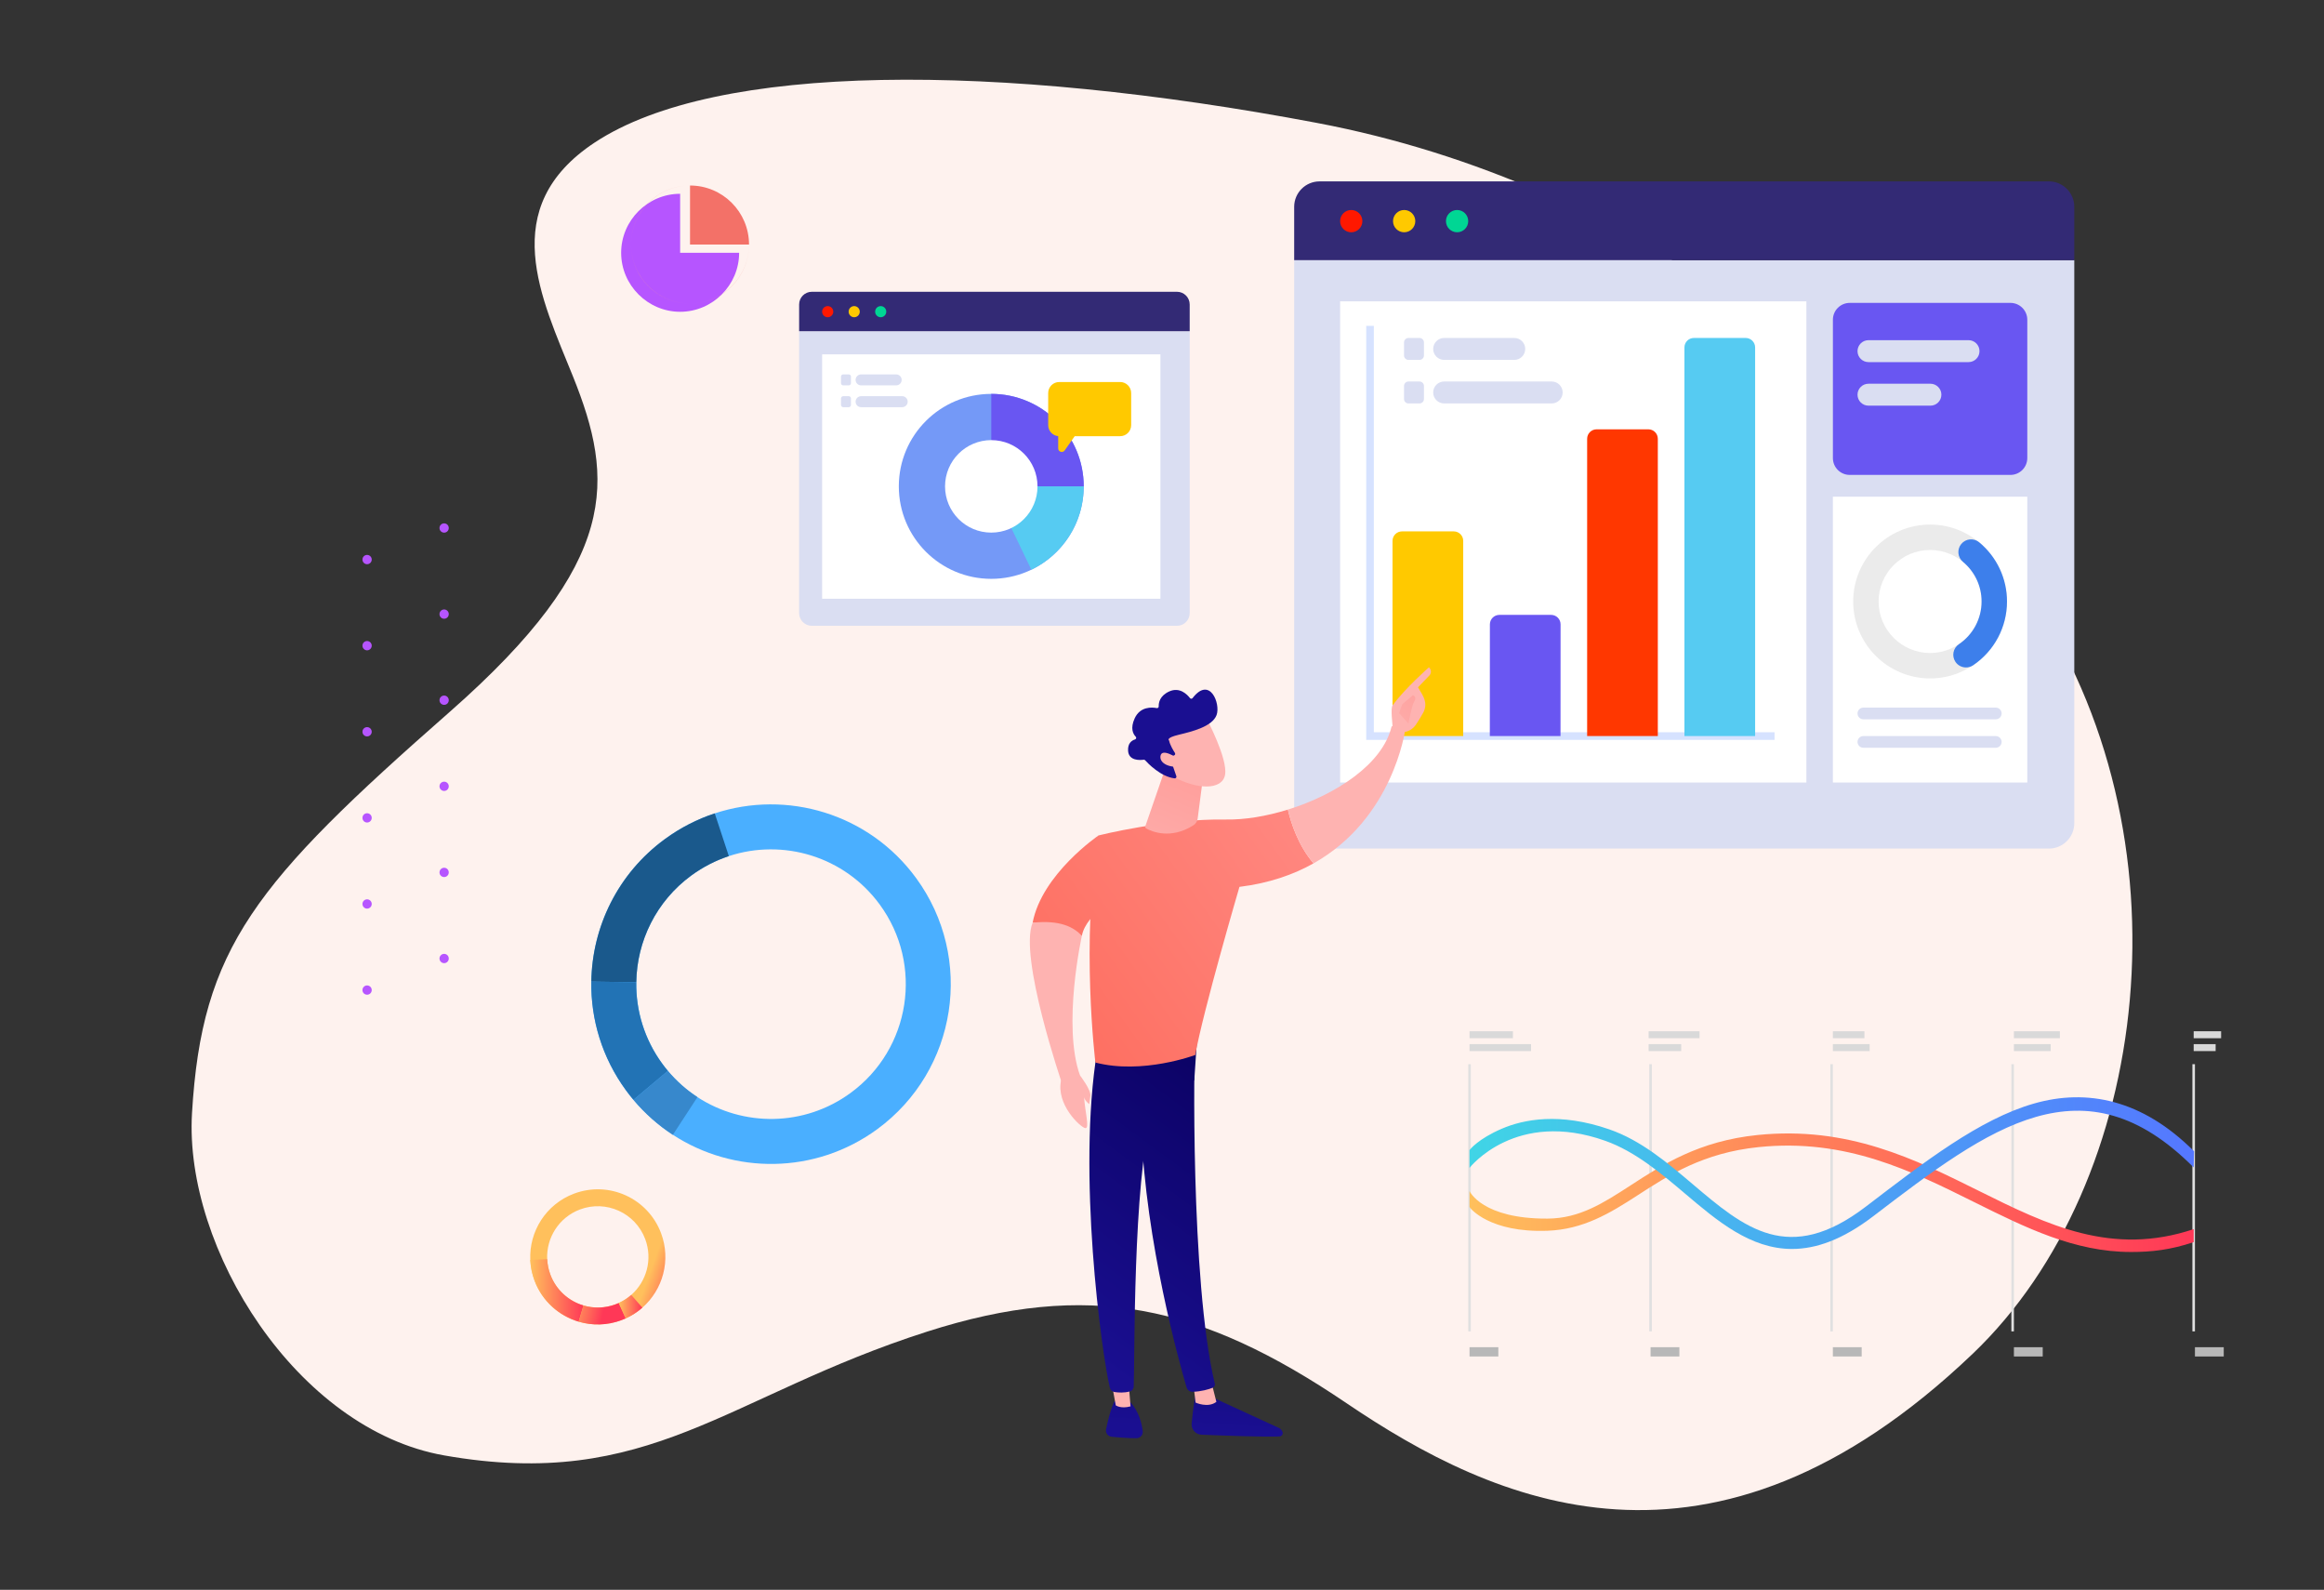 <?xml version="1.0" encoding="utf-8"?>
<!-- Generator: Adobe Illustrator 16.0.0, SVG Export Plug-In . SVG Version: 6.00 Build 0)  -->
<!DOCTYPE svg PUBLIC "-//W3C//DTD SVG 1.1//EN" "http://www.w3.org/Graphics/SVG/1.1/DTD/svg11.dtd">
<svg version="1.1" id="Layer_1" xmlns="http://www.w3.org/2000/svg" xmlns:xlink="http://www.w3.org/1999/xlink" x="0px" y="0px"
	 width="541px" height="370px" viewBox="0 0 541 370" enable-background="new 0 0 541 370" xml:space="preserve">
<rect x="0" y="0" width="541" height="370" fill="#333333" stroke="none"/>
<g>
	<path fill="#FEF2EE" d="M459.254,315.037c41.58-39.695,51.515-120.736,12.998-177.084C440.15,90.988,381.021,42.68,306.51,28.596
		c-74.512-14.08-139.787-14.065-168.02,4.541c-23.104,15.223-12.365,36.426-5.119,54.444c9.67,24.058,11.099,43.151-28.69,78.101
		c-45.42,39.88-57.713,54.861-59.987,93.429c-1.853,31.369,24.34,73.563,58.702,79.609c47.849,8.42,65.604-13.813,112.41-28.804
		c37.549-12.022,63.597-6.403,97.637,16.642C347.484,349.604,398.23,373.289,459.254,315.037z"/>
	<g>
		<g id="dots-gray_91_">
			<g id="Dots_91_">
				<path id="Combined-Shape-Copy-5_91_" fill="#B655FF" d="M103.392,123.963c-0.599,0-1.081-0.483-1.081-1.081
					c0-0.596,0.482-1.078,1.081-1.078c0.597,0,1.079,0.482,1.079,1.078C104.471,123.479,103.989,123.963,103.392,123.963z
					 M85.453,131.31c-0.598,0-1.079-0.483-1.079-1.08c0-0.598,0.481-1.082,1.079-1.082c0.599,0,1.082,0.484,1.082,1.082
					C86.535,130.824,86.051,131.31,85.453,131.31z"/>
			</g>
		</g>
		<g id="dots-gray_90_">
			<g id="Dots_90_">
				<path id="Combined-Shape-Copy-5_90_" fill="#B655FF" d="M103.392,144.002c-0.599,0-1.081-0.483-1.081-1.081
					c0-0.596,0.482-1.078,1.081-1.078c0.597,0,1.079,0.482,1.079,1.078C104.471,143.519,103.989,144.002,103.392,144.002z
					 M85.453,151.349c-0.598,0-1.079-0.483-1.079-1.08c0-0.598,0.481-1.082,1.079-1.082c0.599,0,1.082,0.484,1.082,1.082
					C86.535,150.863,86.051,151.349,85.453,151.349z"/>
			</g>
		</g>
		<g id="dots-gray_89_">
			<g id="Dots_89_">
				<path id="Combined-Shape-Copy-5_89_" fill="#B655FF" d="M103.392,164.04c-0.599,0-1.081-0.482-1.081-1.08
					c0-0.597,0.482-1.08,1.081-1.08c0.597,0,1.079,0.484,1.079,1.08C104.471,163.558,103.989,164.04,103.392,164.04z
					 M85.453,171.386c-0.598,0-1.079-0.479-1.079-1.078s0.481-1.082,1.079-1.082c0.599,0,1.082,0.484,1.082,1.082
					C86.535,170.901,86.051,171.386,85.453,171.386z"/>
			</g>
		</g>
		<g id="dots-gray_88_">
			<g id="Dots_88_">
				<path id="Combined-Shape-Copy-5_88_" fill="#B655FF" d="M103.392,184.079c-0.599,0-1.081-0.482-1.081-1.08
					c0-0.597,0.482-1.08,1.081-1.08c0.597,0,1.079,0.484,1.079,1.08C104.471,183.597,103.989,184.079,103.392,184.079z
					 M85.453,191.425c-0.598,0-1.079-0.481-1.079-1.077c0-0.599,0.481-1.082,1.079-1.082c0.599,0,1.082,0.483,1.082,1.082
					C86.535,190.939,86.051,191.425,85.453,191.425z"/>
			</g>
		</g>
		<g id="dots-gray_87_">
			<g id="Dots_87_">
				<path id="Combined-Shape-Copy-5_87_" fill="#B655FF" d="M103.392,204.118c-0.599,0-1.081-0.482-1.081-1.08
					c0-0.599,0.482-1.08,1.081-1.08c0.597,0,1.079,0.481,1.079,1.08C104.471,203.636,103.989,204.118,103.392,204.118z
					 M85.453,211.464c-0.598,0-1.079-0.481-1.079-1.08c0-0.597,0.481-1.079,1.079-1.079c0.599,0,1.082,0.482,1.082,1.079
					C86.535,210.979,86.051,211.464,85.453,211.464z"/>
			</g>
		</g>
		<g id="dots-gray_86_">
			<g id="Dots_86_">
				<path id="Combined-Shape-Copy-5_86_" fill="#B655FF" d="M103.392,224.157c-0.599,0-1.081-0.483-1.081-1.08
					c0-0.599,0.482-1.08,1.081-1.08c0.597,0,1.079,0.481,1.079,1.08C104.471,223.674,103.989,224.157,103.392,224.157z
					 M85.453,231.503c-0.598,0-1.079-0.481-1.079-1.08c0-0.597,0.481-1.08,1.079-1.08c0.599,0,1.082,0.483,1.082,1.08
					S86.051,231.503,85.453,231.503z"/>
			</g>
		</g>
	</g>
</g>
<g>
	<g>
		<path fill="#DADEF2" d="M273.985,145.643H188.99c-1.634,0-2.961-1.324-2.961-2.96V77.086h90.917v65.597
			C276.946,144.319,275.621,145.643,273.985,145.643z"/>
	</g>
	<rect x="191.382" y="82.469" fill="#FFFFFF" width="78.75" height="56.88"/>
	<path fill="#332A75" d="M273.985,67.905H188.99c-1.634,0-2.961,1.325-2.961,2.96v6.221h90.917v-6.221
		C276.946,69.23,275.621,67.905,273.985,67.905z"/>
	<circle fill="#FF1800" cx="192.679" cy="72.536" r="1.297"/>
	<circle fill="#FFC900" cx="198.848" cy="72.536" r="1.297"/>
	<circle fill="#00D694" cx="205.017" cy="72.536" r="1.297"/>
	<g>
		<path fill="#DADEF2" d="M197.577,89.69h-1.289c-0.284,0-0.516-0.231-0.516-0.517v-1.522c0-0.286,0.232-0.517,0.516-0.517h1.289
			c0.285,0,0.517,0.23,0.517,0.517v1.522C198.094,89.458,197.863,89.69,197.577,89.69z"/>
		<path fill="#DADEF2" d="M197.577,94.763h-1.289c-0.284,0-0.516-0.232-0.516-0.518v-1.521c0-0.286,0.232-0.518,0.516-0.518h1.289
			c0.285,0,0.517,0.231,0.517,0.518v1.521C198.094,94.531,197.863,94.763,197.577,94.763z"/>
	</g>
	<path fill="#DADEF2" d="M208.622,89.69h-8.171c-0.705,0-1.278-0.571-1.278-1.278l0,0c0-0.707,0.573-1.277,1.278-1.277h8.171
		c0.705,0,1.278,0.57,1.278,1.277l0,0C209.9,89.119,209.327,89.69,208.622,89.69z"/>
	<path fill="#DADEF2" d="M210.022,94.763h-9.571c-0.705,0-1.278-0.572-1.278-1.278l0,0c0-0.706,0.573-1.278,1.278-1.278h9.571
		c0.707,0,1.277,0.572,1.277,1.278l0,0C211.3,94.191,210.729,94.763,210.022,94.763z"/>
	<g id="XMLID_487_">
		<circle id="XMLID_490_" fill="#7499F7" cx="230.757" cy="113.193" r="21.523"/>
		<path id="XMLID_489_" fill="#6956F2" d="M230.758,91.669v21.523h21.522C252.28,101.306,242.644,91.669,230.758,91.669z"/>
		<path id="XMLID_488_" fill="#56CBF2" d="M240.089,132.593c7.214-3.475,12.191-10.857,12.191-19.4h-21.522L240.089,132.593z"/>
	</g>
	<circle id="XMLID_336_" fill="#FFFFFF" cx="230.757" cy="113.193" r="10.762"/>
	<path fill="#FFC900" d="M260.753,88.907h-14.177c-1.419,0-2.569,1.15-2.569,2.569v7.468c0,1.337,1.022,2.437,2.328,2.557v2.856
		c0,0.809,1.041,1.138,1.506,0.479l2.336-3.322h10.576c1.419,0,2.569-1.15,2.569-2.569v-7.468
		C263.322,90.057,262.172,88.907,260.753,88.907z"/>
</g>
<g>
	<path fill="#DADEF2" d="M476.951,197.494H307.185c-3.27,0-5.916-2.646-5.916-5.912V60.555h181.601v131.027
		C482.869,194.848,480.221,197.494,476.951,197.494z"/>
	<path fill="#332A75" d="M476.951,42.216H307.185c-3.27,0-5.916,2.649-5.916,5.918v12.421h181.601V48.134
		C482.869,44.865,480.221,42.216,476.951,42.216z"/>
	<path fill="#FF1800" d="M317.146,51.468c0,1.43-1.164,2.59-2.596,2.59c-1.429,0-2.589-1.16-2.589-2.59
		c0-1.433,1.16-2.594,2.589-2.594C315.982,48.874,317.146,50.035,317.146,51.468z"/>
	<path fill="#FFC900" d="M329.464,51.468c0,1.43-1.16,2.59-2.589,2.59c-1.432,0-2.594-1.16-2.594-2.59
		c0-1.433,1.162-2.594,2.594-2.594C328.304,48.874,329.464,50.035,329.464,51.468z"/>
	<path fill="#00D694" d="M341.785,51.468c0,1.43-1.156,2.59-2.588,2.59c-1.433,0-2.594-1.16-2.594-2.59
		c0-1.433,1.161-2.594,2.594-2.594C340.629,48.874,341.785,50.035,341.785,51.468z"/>
	<rect x="311.961" y="70.134" fill="#FFFFFF" width="108.546" height="111.979"/>
	<path fill="#6956F2" d="M468.005,110.528h-37.403c-2.17,0-3.924-1.757-3.924-3.924V74.416c0-2.166,1.754-3.924,3.924-3.924h37.403
		c2.166,0,3.924,1.758,3.924,3.924v32.188C471.929,108.771,470.171,110.528,468.005,110.528z"/>
	<rect x="426.678" y="115.595" fill="#FFFFFF" width="45.251" height="66.519"/>
	<g>
		<polygon fill="#D6E2FF" points="413.098,172.194 318.039,172.194 318.039,75.835 319.81,75.835 319.81,170.419 413.098,170.419 		
			"/>
		<path fill="#FFC900" d="M338.419,123.671H326.37c-1.217,0-2.205,0.988-2.205,2.206v45.429h16.455v-45.429
			C340.62,124.66,339.636,123.671,338.419,123.671z"/>
		<path fill="#6956F2" d="M361.079,143.103h-12.044c-1.218,0-2.206,0.987-2.206,2.206l-0.014,25.998h16.456l0.014-25.998
			C363.285,144.09,362.301,143.103,361.079,143.103z"/>
		<path fill="#FF3700" d="M383.719,99.918h-12.048c-1.214,0-2.202,0.984-2.202,2.202v69.186h16.452v-69.186
			C385.921,100.903,384.937,99.918,383.719,99.918z"/>
		<path fill="#56CBF2" d="M406.371,78.655h-12.05c-1.216,0-2.204,0.988-2.204,2.203v90.448h16.456V80.858
			C408.573,79.644,407.585,78.655,406.371,78.655z"/>
	</g>
	<g>
		<path fill="#DADEF2" d="M330.447,83.761h-2.573c-0.571,0-1.034-0.459-1.034-1.03v-3.043c0-0.568,0.463-1.032,1.034-1.032h2.573
			c0.567,0,1.03,0.463,1.03,1.032v3.043C331.477,83.301,331.014,83.761,330.447,83.761z"/>
		<path fill="#DADEF2" d="M330.447,93.894h-2.573c-0.571,0-1.034-0.46-1.034-1.032v-3.043c0-0.567,0.463-1.031,1.034-1.031h2.573
			c0.567,0,1.03,0.464,1.03,1.031v3.043C331.477,93.433,331.014,93.894,330.447,93.894z"/>
	</g>
	<path fill="#DADEF2" d="M352.507,83.761h-16.324c-1.407,0-2.554-1.142-2.554-2.551l0,0c0-1.412,1.146-2.555,2.554-2.555h16.324
		c1.407,0,2.55,1.143,2.55,2.555l0,0C355.057,82.619,353.914,83.761,352.507,83.761z"/>
	<path fill="#DADEF2" d="M361.216,93.894h-25.033c-1.407,0-2.554-1.143-2.554-2.551l0,0c0-1.413,1.146-2.555,2.554-2.555h25.033
		c1.411,0,2.554,1.143,2.554,2.555l0,0C363.77,92.751,362.627,93.894,361.216,93.894z"/>
	<path fill="#EBEBEB" d="M449.304,157.89c-9.874,0-17.903-8.03-17.903-17.903c0-9.87,8.029-17.904,17.903-17.904
		c9.869,0,17.902,8.035,17.902,17.904C467.206,149.86,459.173,157.89,449.304,157.89z M449.304,128.001
		c-6.61,0-11.989,5.375-11.989,11.986c0,6.611,5.379,11.989,11.989,11.989c6.611,0,11.988-5.378,11.988-11.989
		C461.292,133.376,455.915,128.001,449.304,128.001z"/>
	<path fill="#3D7FEB" d="M457.665,155.339c-0.949,0-1.884-0.456-2.459-1.3c-0.912-1.354-0.556-3.193,0.798-4.107
		c3.313-2.238,5.288-5.957,5.288-9.944c0-3.575-1.579-6.942-4.339-9.23c-1.255-1.042-1.427-2.907-0.386-4.165
		c1.046-1.257,2.908-1.429,4.165-0.383c4.117,3.413,6.474,8.436,6.474,13.779c0,5.957-2.949,11.508-7.889,14.846
		C458.808,155.174,458.233,155.339,457.665,155.339z"/>
	<path fill="#DADEF2" d="M458.254,84.275h-23.29c-1.409,0-2.556-1.143-2.556-2.551l0,0c0-1.409,1.146-2.555,2.556-2.555h23.29
		c1.407,0,2.55,1.146,2.55,2.555l0,0C460.804,83.132,459.661,84.275,458.254,84.275z"/>
	<path fill="#DADEF2" d="M449.378,94.411h-14.414c-1.409,0-2.556-1.143-2.556-2.555l0,0c0-1.407,1.146-2.55,2.556-2.55h14.414
		c1.41,0,2.553,1.143,2.553,2.55l0,0C451.931,93.268,450.788,94.411,449.378,94.411z"/>
	<path fill="#DADEF2" d="M464.595,167.405h-30.824c-0.749,0-1.362-0.611-1.362-1.362l0,0c0-0.755,0.613-1.362,1.362-1.362h30.824
		c0.751,0,1.362,0.607,1.362,1.362l0,0C465.957,166.794,465.346,167.405,464.595,167.405z"/>
	<path fill="#DADEF2" d="M464.595,174.029h-30.824c-0.749,0-1.362-0.606-1.362-1.361l0,0c0-0.75,0.613-1.361,1.362-1.361h30.824
		c0.751,0,1.362,0.611,1.362,1.361l0,0C465.957,173.423,465.346,174.029,464.595,174.029z"/>
</g>
<g>
	<g>
		
			<linearGradient id="SVGID_1_" gradientUnits="userSpaceOnUse" x1="-4088.082" y1="-818.218" x2="-4106.445" y2="-784.481" gradientTransform="matrix(-1 0 0 1 -4293.398 0)">
			<stop  offset="0" style="stop-color:#FF928E"/>
			<stop  offset="1" style="stop-color:#FEB3B1"/>
		</linearGradient>
		<path fill="url(#SVGID_1_)" d="M326.754,170.372c0.145,0.461-1.535,1.163-2.525-0.723c-0.033-0.904-0.584-4.776-0.043-5.512
			c2.877-3.922,8.453-8.837,8.453-8.837c0.941,0.929,0.166,1.843,0.166,1.843l-2.705,2.818c0.566,1.022,1.256,1.886,1.58,3.123
			c0.244,0.937,0.094,1.938-0.379,2.79c-0.475,0.856-1.123,1.968-1.734,2.839C328.406,170.358,326.754,170.372,326.754,170.372z"/>
		<linearGradient id="SVGID_2_" gradientUnits="userSpaceOnUse" x1="341.278" y1="145.751" x2="320.137" y2="176.288">
			<stop  offset="0" style="stop-color:#FF928E"/>
			<stop  offset="1" style="stop-color:#FEB3B1"/>
		</linearGradient>
		<path fill="url(#SVGID_2_)" d="M328.916,161.79l-2.465,2.089l-0.773,2.081l2.197,2.439c0,0,0.738-4.129,1.287-5.022
			C329.713,162.483,329.428,162.051,328.916,161.79z"/>
	</g>
	<g>
		<linearGradient id="SVGID_3_" gradientUnits="userSpaceOnUse" x1="290.949" y1="284.008" x2="287.959" y2="333.122">
			<stop  offset="0" style="stop-color:#09005D"/>
			<stop  offset="1" style="stop-color:#1A0F91"/>
		</linearGradient>
		<path fill="url(#SVGID_3_)" d="M278.328,324.278c0,0-0.623,3.526-0.928,7.016c-0.119,1.365,0.932,2.549,2.301,2.605
			c4.646,0.193,14.59,0.57,18.156,0.41c0.537-0.022,0.887-0.572,0.689-1.071l0,0c-0.166-0.418-0.488-0.756-0.896-0.943
			l-16.422-7.548L278.328,324.278z"/>
		
			<linearGradient id="SVGID_4_" gradientUnits="userSpaceOnUse" x1="5883.234" y1="1169.154" x2="5906.295" y2="1129.866" gradientTransform="matrix(1 0 0 1 -6098.68 0)">
			<stop  offset="0" style="stop-color:#FF928E"/>
			<stop  offset="1" style="stop-color:#FEB3B1"/>
		</linearGradient>
		<path fill="url(#SVGID_4_)" d="M277.819,322.207l0.5,4.217c0,0,2.877,1.34,4.842-0.168l-1.191-4.7L277.819,322.207z"/>
		
			<linearGradient id="SVGID_5_" gradientUnits="userSpaceOnUse" x1="6400.754" y1="245.43" x2="6349.582" y2="314.786" gradientTransform="matrix(1 0 0 1 -6098.68 0)">
			<stop  offset="0" style="stop-color:#09005D"/>
			<stop  offset="1" style="stop-color:#1A0F91"/>
		</linearGradient>
		<path fill="url(#SVGID_5_)" d="M278.194,242.919c-0.215,1.103-1.16,54.959,4.598,79.095c0.094,0.394-0.105,0.8-0.48,0.953
			c-0.883,0.36-2.613,0.884-4.689,0.953c-0.643,0.021-1.217-0.396-1.398-1.013c-1.646-5.601-9.532-33.657-10.56-60.458
			c-1.149-29.949,0-1.02,0-1.02l0.674-18.513L278.194,242.919z"/>
		<linearGradient id="SVGID_6_" gradientUnits="userSpaceOnUse" x1="264.826" y1="282.416" x2="261.837" y2="331.532">
			<stop  offset="0" style="stop-color:#09005D"/>
			<stop  offset="1" style="stop-color:#1A0F91"/>
		</linearGradient>
		<path fill="url(#SVGID_6_)" d="M259.437,326.118c0,0-0.991,1.779-1.951,6.509c-0.173,0.854,0.424,1.672,1.29,1.758
			c1.536,0.15,3.898,0.345,5.791,0.332c0.872-0.007,1.554-0.767,1.448-1.632c-0.21-1.727-0.863-4.559-2.881-6.767L259.437,326.118z"
			/>
		
			<linearGradient id="SVGID_7_" gradientUnits="userSpaceOnUse" x1="5868.586" y1="1160.46" x2="5891.645" y2="1121.175" gradientTransform="matrix(1 0 0 1 -6098.68 0)">
			<stop  offset="0" style="stop-color:#FF928E"/>
			<stop  offset="1" style="stop-color:#FEB3B1"/>
		</linearGradient>
		<path fill="url(#SVGID_7_)" d="M258.567,320.693l1.169,6.377c0,0,1.156,0.861,3.443,0.237l-0.559-6.861L258.567,320.693z"/>
		
			<linearGradient id="SVGID_8_" gradientUnits="userSpaceOnUse" x1="6391.633" y1="238.701" x2="6340.461" y2="308.058" gradientTransform="matrix(1 0 0 1 -6098.68 0)">
			<stop  offset="0" style="stop-color:#09005D"/>
			<stop  offset="1" style="stop-color:#1A0F91"/>
		</linearGradient>
		<path fill="url(#SVGID_8_)" d="M255.408,244.572c-4.708,28.415,1.021,70.231,2.954,78.416c0.118,0.502,0.522,0.886,1.031,0.97
			c0.861,0.143,2.281,0.259,3.682-0.146c0.483-0.141,0.821-0.576,0.841-1.078c0.26-6.616-0.207-47.238,4.181-63.292
			c0.223-0.813,0.719-1.522,1.406-2.012l8.515-6.054l0.652-9.784L255.408,244.572z"/>
		<g>
			
				<linearGradient id="SVGID_9_" gradientUnits="userSpaceOnUse" x1="6345.145" y1="234.751" x2="6429.199" y2="174.26" gradientTransform="matrix(1 0 0 1 -6098.68 0)">
				<stop  offset="0" style="stop-color:#FE7062"/>
				<stop  offset="1" style="stop-color:#FF928E"/>
			</linearGradient>
			<path fill="url(#SVGID_9_)" d="M285.41,190.729c-14.109-0.233-29.68,3.704-29.68,3.704c-4.205,24.543-0.734,52.851-0.734,52.851
				c10.924,2.864,23.247-1.752,23.247-1.752c1.816-10.258,10.287-39.128,10.287-39.128c6.895-0.855,12.574-2.845,17.25-5.474
				c-3.566-4.136-5.25-9.398-5.979-12.508C294.811,189.974,289.764,190.801,285.41,190.729z"/>
			
				<linearGradient id="SVGID_10_" gradientUnits="userSpaceOnUse" x1="-4068.846" y1="-807.93" x2="-4087.212" y2="-774.188" gradientTransform="matrix(-1 0 0 1 -4293.398 0)">
				<stop  offset="0" style="stop-color:#FF928E"/>
				<stop  offset="1" style="stop-color:#FEB3B1"/>
			</linearGradient>
			<path fill="url(#SVGID_10_)" d="M327.09,169.945c-1.387-1.674-3.141-0.881-3.141-0.881c-2.076,8.771-12.965,15.883-24.148,19.359
				c0.729,3.109,2.412,8.372,5.979,12.508C324.342,190.492,327.09,169.945,327.09,169.945z"/>
		</g>
		
			<linearGradient id="SVGID_11_" gradientUnits="userSpaceOnUse" x1="6334.067" y1="219.361" x2="6418.122" y2="158.87" gradientTransform="matrix(1 0 0 1 -6098.68 0)">
			<stop  offset="0" style="stop-color:#FE7062"/>
			<stop  offset="1" style="stop-color:#FF928E"/>
		</linearGradient>
		<path fill="url(#SVGID_11_)" d="M261.142,208.097l-5.412-13.663c0,0-13.18,8.955-15.347,20.311
			c2.491,0.183,7.021,0.83,11.458,3.069C252.816,212.452,261.142,208.097,261.142,208.097z"/>
		<linearGradient id="SVGID_12_" gradientUnits="userSpaceOnUse" x1="284.057" y1="163.032" x2="265.479" y2="207.876">
			<stop  offset="0" style="stop-color:#FF928E"/>
			<stop  offset="1" style="stop-color:#FEB3B1"/>
		</linearGradient>
		<path fill="url(#SVGID_12_)" d="M271.117,179.273l-4.489,12.984c-0.075,0.215,0.013,0.453,0.213,0.563
			c1.225,0.676,5.633,2.632,10.946-0.736c0.555-0.351,0.932-0.924,1.016-1.574l1.453-11.237H271.117z"/>
		<g>
			
				<linearGradient id="SVGID_13_" gradientUnits="userSpaceOnUse" x1="-725.75" y1="1419.736" x2="-740.484" y2="1442.158" gradientTransform="matrix(0.746 -0.666 0.666 0.746 -262.548 -2282.931)">
				<stop  offset="0" style="stop-color:#FF928E"/>
				<stop  offset="1" style="stop-color:#FEB3B1"/>
			</linearGradient>
			<path fill="url(#SVGID_13_)" d="M280.887,167.251c0,0,4.93,9.279,4.299,13.028c-0.633,3.749-6.742,3.48-12.078,0.436
				l-3.728-10.021L280.887,167.251z"/>
			<linearGradient id="SVGID_14_" gradientUnits="userSpaceOnUse" x1="287.811" y1="140.471" x2="283.113" y2="149.226">
				<stop  offset="0" style="stop-color:#09005D"/>
				<stop  offset="1" style="stop-color:#1A0F91"/>
			</linearGradient>
			<path fill="url(#SVGID_14_)" d="M273.344,175.793c0.217-0.096,0.295-0.362,0.166-0.56c-0.395-0.604-1.135-1.834-1.371-2.911
				c0,0-0.887-0.569,2.256-1.32c3.143-0.753,7.828-1.92,8.813-4.594c0.961-2.608-1.563-9.166-5.588-3.94
				c-0.154,0.198-0.453,0.202-0.605,0.003c-0.66-0.859-2.396-2.641-4.805-1.56c-2.252,1.011-2.506,2.662-2.476,3.495
				c0.009,0.244-0.211,0.434-0.451,0.389c-1.139-0.217-3.873-0.404-5.149,2.401c-1.053,2.311-0.369,3.619,0.254,4.26
				c0.201,0.206,0.112,0.548-0.163,0.633c-0.749,0.229-1.718,0.865-1.62,2.619c0.134,2.425,2.847,2.212,3.618,2.102
				c0.127-0.019,0.254,0.025,0.34,0.119c0.662,0.734,3.646,3.845,6.873,4.219c0.281,0.033,0.498-0.243,0.406-0.509l-1.398-4.062
				c-0.064-0.189,0.027-0.396,0.209-0.477L273.344,175.793z"/>
			
				<linearGradient id="SVGID_15_" gradientUnits="userSpaceOnUse" x1="-729.828" y1="1416.743" x2="-744.566" y2="1439.171" gradientTransform="matrix(0.746 -0.666 0.666 0.746 -262.548 -2282.931)">
				<stop  offset="0" style="stop-color:#FF928E"/>
				<stop  offset="1" style="stop-color:#FEB3B1"/>
			</linearGradient>
			<path fill="url(#SVGID_15_)" d="M273.906,176.37c0,0-3.511-2.409-3.768-0.38c-0.257,2.028,3.161,2.938,4.852,2.182
				L273.906,176.37z"/>
		</g>
		<linearGradient id="SVGID_16_" gradientUnits="userSpaceOnUse" x1="263.293" y1="193.465" x2="253.683" y2="215.034">
			<stop  offset="0" style="stop-color:#FF928E"/>
			<stop  offset="1" style="stop-color:#FEB3B1"/>
		</linearGradient>
		<path fill="url(#SVGID_16_)" d="M251.842,217.813c0,0-4.606,20.782-0.435,32.467c-5.115,2.372-4.17,1.925-4.17,1.925
			s-10.121-29.569-6.854-37.461C246.826,214.061,250.021,215.79,251.842,217.813z"/>
		<linearGradient id="SVGID_17_" gradientUnits="userSpaceOnUse" x1="275.766" y1="199.026" x2="266.157" y2="220.593">
			<stop  offset="0" style="stop-color:#FF928E"/>
			<stop  offset="1" style="stop-color:#FEB3B1"/>
		</linearGradient>
		<path fill="url(#SVGID_17_)" d="M251.407,250.28c0,0,2.637,3.412,2.425,4.771c-0.21,1.358-0.26,1.912-0.26,1.912
			s-1.326-0.906-1.241-2.064c0.184,3.676,1.413,7.853,0.295,7.65c-1.117-0.201-6.906-5.536-5.598-11.224
			C249.998,249.263,250.831,249.487,251.407,250.28z"/>
	</g>
</g>
<g>
	<path fill="#B655FF" d="M158.33,58.833h13.731c0,7.532-6.196,13.73-13.731,13.73c-7.535,0-13.734-6.197-13.734-13.73
		s6.2-13.733,13.734-13.733V58.833L158.33,58.833z"/>
	<g>
		<path fill="#F37168" d="M174.363,56.909c0-7.585-6.15-13.734-13.734-13.734v13.734H174.363z"/>
		<path fill="#F29993" d="M146.898,56.909c0,7.584,6.147,13.732,13.731,13.732C153.095,70.642,146.898,64.443,146.898,56.909z"/>
		<path fill="#F29993" d="M160.629,43.175c-7.583,0-13.73,6.151-13.73,13.734C146.898,49.374,153.095,43.175,160.629,43.175z"/>
		<path fill="#F29993" d="M160.629,70.642c7.587,0,13.735-6.149,13.735-13.732C174.363,64.443,168.164,70.642,160.629,70.642z"/>
	</g>
</g>
<g>
	<g>
		<rect x="341.795" y="247.669" fill="#E0E0E0" width="0.594" height="62.185"/>
	</g>
	<g>
		<rect x="383.937" y="247.669" fill="#E0E0E0" width="0.594" height="62.185"/>
	</g>
	<g>
		<rect x="426.082" y="247.669" fill="#E0E0E0" width="0.59" height="62.185"/>
	</g>
	<g>
		<rect x="468.224" y="247.669" fill="#E0E0E0" width="0.592" height="62.185"/>
	</g>
	<g>
		<rect x="510.367" y="247.669" fill="#E0E0E0" width="0.591" height="62.185"/>
	</g>
	<rect x="342.09" y="313.537" fill="#B8B8B8" width="6.705" height="2.16"/>
	<rect x="342.09" y="240.006" fill="#D9D9D9" width="10.096" height="1.622"/>
	<rect x="342.09" y="243.003" fill="#D9D9D9" width="14.32" height="1.619"/>
	<rect x="383.78" y="240.006" fill="#D9D9D9" width="11.852" height="1.622"/>
	<rect x="383.78" y="243.003" fill="#D9D9D9" width="7.577" height="1.619"/>
	<rect x="426.672" y="240.006" fill="#D9D9D9" width="7.344" height="1.622"/>
	<rect x="426.672" y="243.003" fill="#D9D9D9" width="8.561" height="1.619"/>
	<rect x="468.816" y="240.006" fill="#D9D9D9" width="10.698" height="1.622"/>
	<rect x="468.816" y="243.003" fill="#D9D9D9" width="8.561" height="1.619"/>
	<rect x="510.664" y="240.006" fill="#D9D9D9" width="6.387" height="1.622"/>
	<rect x="510.664" y="243.003" fill="#D9D9D9" width="5.111" height="1.619"/>
	<rect x="384.233" y="313.537" fill="#B8B8B8" width="6.705" height="2.16"/>
	<rect x="426.672" y="313.537" fill="#B8B8B8" width="6.705" height="2.16"/>
	<rect x="468.816" y="313.537" fill="#B8B8B8" width="6.705" height="2.16"/>
	<rect x="510.958" y="313.537" fill="#B8B8B8" width="6.706" height="2.16"/>
	<g>
		<linearGradient id="SVGID_18_" gradientUnits="userSpaceOnUse" x1="342.09" y1="277.583" x2="510.664" y2="277.583">
			<stop  offset="0" style="stop-color:#FFC05C"/>
			<stop  offset="1" style="stop-color:#FF3857"/>
		</linearGradient>
		<path fill="url(#SVGID_18_)" d="M496.059,291.376c-13.146,0.003-24.57-5.681-36.484-11.605
			c-14.705-7.312-29.913-14.874-50.175-12.805c-12.938,1.321-21.056,6.594-28.22,11.24c-6.489,4.209-12.623,7.911-20.931,8.229
			c-13.422,0.509-18.079-5.217-18.159-5.566v-3.674l0,0l0,0c0.017,0.063,2.948,6.492,18.146,6.415
			c7.483-0.039,13.008-3.622,19.404-7.772c7.435-4.821,15.856-10.288,29.474-11.682c21.072-2.152,36.652,5.594,51.719,13.087
			c15.765,7.839,30.808,15.191,49.831,8.813v3.021C505.24,290.894,500.905,291.376,496.059,291.376z"/>
	</g>
	<g>
		<linearGradient id="SVGID_19_" gradientUnits="userSpaceOnUse" x1="342.09" y1="273.022" x2="510.752" y2="273.022">
			<stop  offset="0" style="stop-color:#40D5E6"/>
			<stop  offset="1" style="stop-color:#5577FF"/>
		</linearGradient>
		<path fill="url(#SVGID_19_)" d="M417.159,290.673c-9.703,0-17.398-6.525-24.934-12.911c-5.713-4.844-11.638-9.795-18.479-12.239
			c-20.878-7.454-31.56,6.158-31.657,6.279v-4.142c0.115-0.142,2.021-2.616,7.53-4.978c5.02-2.151,13.44-3.866,25.054,0.173
			c7.359,2.559,13.47,7.74,19.379,12.751c11.988,10.164,22.342,18.94,40.322,5.192c13.617-10.413,26.455-20.338,39.086-23.963
			c12.356-3.547,25.235-0.95,37.291,11.105l-0.088,3.762c-25.611-25.724-47.417-9.427-74.574,11.34
			C428.898,288.543,422.699,290.673,417.159,290.673z"/>
	</g>
</g>
<g>
	<g>
		<g>
			<path fill="#4AAFFF" d="M213.246,204.332c-10.987-15.009-30.098-20.563-46.859-15.035c-4.059,1.337-7.979,3.328-11.613,5.986
				c-11.014,8.064-16.938,20.499-17.122,33.167c-0.134,8.784,2.487,17.677,8.075,25.308c0.554,0.759,1.135,1.502,1.73,2.207
				c2.706,3.223,5.805,5.944,9.181,8.143c14.156,9.222,33.121,9.268,47.565-1.3C222.846,249.154,226.896,222.977,213.246,204.332z
				 M198.017,254.354c-10.827,7.929-25.045,7.894-35.661,0.982c-2.531-1.656-4.858-3.69-6.885-6.112
				c-0.444-0.53-0.877-1.08-1.295-1.653c-4.188-5.72-6.155-12.391-6.058-18.971c0.144-9.501,4.582-18.822,12.839-24.868
				c2.726-1.991,5.667-3.483,8.706-4.486c12.568-4.146,26.897,0.017,35.133,11.269C215.032,224.493,211.995,244.119,198.017,254.354
				z"/>
		</g>
	</g>
	<g>
		<g>
			<path fill="#1A598C" d="M148.118,228.601l-10.466-0.15c0.184-12.668,6.108-25.103,17.122-33.167
				c3.634-2.658,7.554-4.649,11.613-5.986l3.277,9.949c-3.039,1.003-5.98,2.495-8.706,4.486
				C152.7,209.778,148.262,219.1,148.118,228.601z"/>
		</g>
	</g>
	<g>
		<g>
			<path fill="#2273B5" d="M155.471,249.225l-8.015,6.74c-0.595-0.705-1.176-1.448-1.73-2.207
				c-5.587-7.631-8.209-16.523-8.075-25.308l10.466,0.15c-0.098,6.58,1.869,13.251,6.058,18.971
				C154.594,248.145,155.027,248.694,155.471,249.225z"/>
		</g>
	</g>
	<g>
		<g>
			<path fill="#3788CC" d="M156.637,264.107c-3.375-2.198-6.475-4.92-9.181-8.143l8.015-6.74c2.027,2.422,4.354,4.456,6.885,6.112
				L156.637,264.107z"/>
		</g>
	</g>
</g>
<g>
	<g>
		<g>
			<linearGradient id="SVGID_20_" gradientUnits="userSpaceOnUse" x1="151.036" y1="296.792" x2="159.597" y2="299.874">
				<stop  offset="0" style="stop-color:#FFC05C"/>
				<stop  offset="1" style="stop-color:#FF3857"/>
			</linearGradient>
			<path fill="url(#SVGID_20_)" d="M133.63,277.798c-6.546,2.458-10.487,8.813-10.182,15.44c0.073,1.604,0.396,3.224,0.993,4.81
				c1.805,4.802,5.705,8.202,10.271,9.551c3.165,0.937,6.649,0.888,9.978-0.363c0.331-0.123,0.656-0.258,0.974-0.402
				c1.438-0.652,2.738-1.499,3.875-2.499c4.771-4.192,6.706-11.051,4.341-17.348C150.825,278.857,141.758,274.743,133.63,277.798z
				 M150.195,288.37c1.774,4.721,0.323,9.865-3.254,13.005c-0.853,0.751-1.826,1.386-2.906,1.875
				c-0.237,0.107-0.481,0.21-0.73,0.302c-2.495,0.938-5.108,0.974-7.479,0.273c-3.424-1.012-6.35-3.563-7.703-7.163
				c-0.446-1.188-0.688-2.402-0.745-3.604c-0.228-4.969,2.728-9.733,7.635-11.576C141.107,279.191,147.905,282.275,150.195,288.37z"
				/>
		</g>
	</g>
	<g>
		<g>
			<linearGradient id="SVGID_21_" gradientUnits="userSpaceOnUse" x1="123.448" y1="300.328" x2="135.826" y2="300.328">
				<stop  offset="0" style="stop-color:#FFC05C"/>
				<stop  offset="1" style="stop-color:#FF3857"/>
			</linearGradient>
			<path fill="url(#SVGID_21_)" d="M135.826,303.825l-1.114,3.773c-4.566-1.349-8.467-4.749-10.271-9.551
				c-0.596-1.586-0.92-3.206-0.993-4.81l3.931-0.181c0.056,1.202,0.298,2.417,0.745,3.604
				C129.476,300.263,132.402,302.813,135.826,303.825z"/>
		</g>
	</g>
	<g>
		<g>
			<linearGradient id="SVGID_22_" gradientUnits="userSpaceOnUse" x1="131.286" y1="303.767" x2="140.418" y2="305.669">
				<stop  offset="0" style="stop-color:#FFC05C"/>
				<stop  offset="1" style="stop-color:#FF3857"/>
			</linearGradient>
			<path fill="url(#SVGID_22_)" d="M144.035,303.25l1.628,3.583c-0.317,0.145-0.643,0.279-0.974,0.402
				c-3.329,1.251-6.813,1.3-9.978,0.363l1.114-3.773c2.371,0.7,4.985,0.664,7.479-0.273
				C143.554,303.46,143.799,303.357,144.035,303.25z"/>
		</g>
	</g>
	<g>
		<g>
			<linearGradient id="SVGID_23_" gradientUnits="userSpaceOnUse" x1="144.035" y1="304.103" x2="149.539" y2="304.103">
				<stop  offset="0" style="stop-color:#FFC05C"/>
				<stop  offset="1" style="stop-color:#FF3857"/>
			</linearGradient>
			<path fill="url(#SVGID_23_)" d="M149.539,304.334c-1.137,1-2.437,1.847-3.875,2.499l-1.628-3.583
				c1.08-0.489,2.053-1.124,2.906-1.875L149.539,304.334z"/>
		</g>
	</g>
</g>
</svg>
